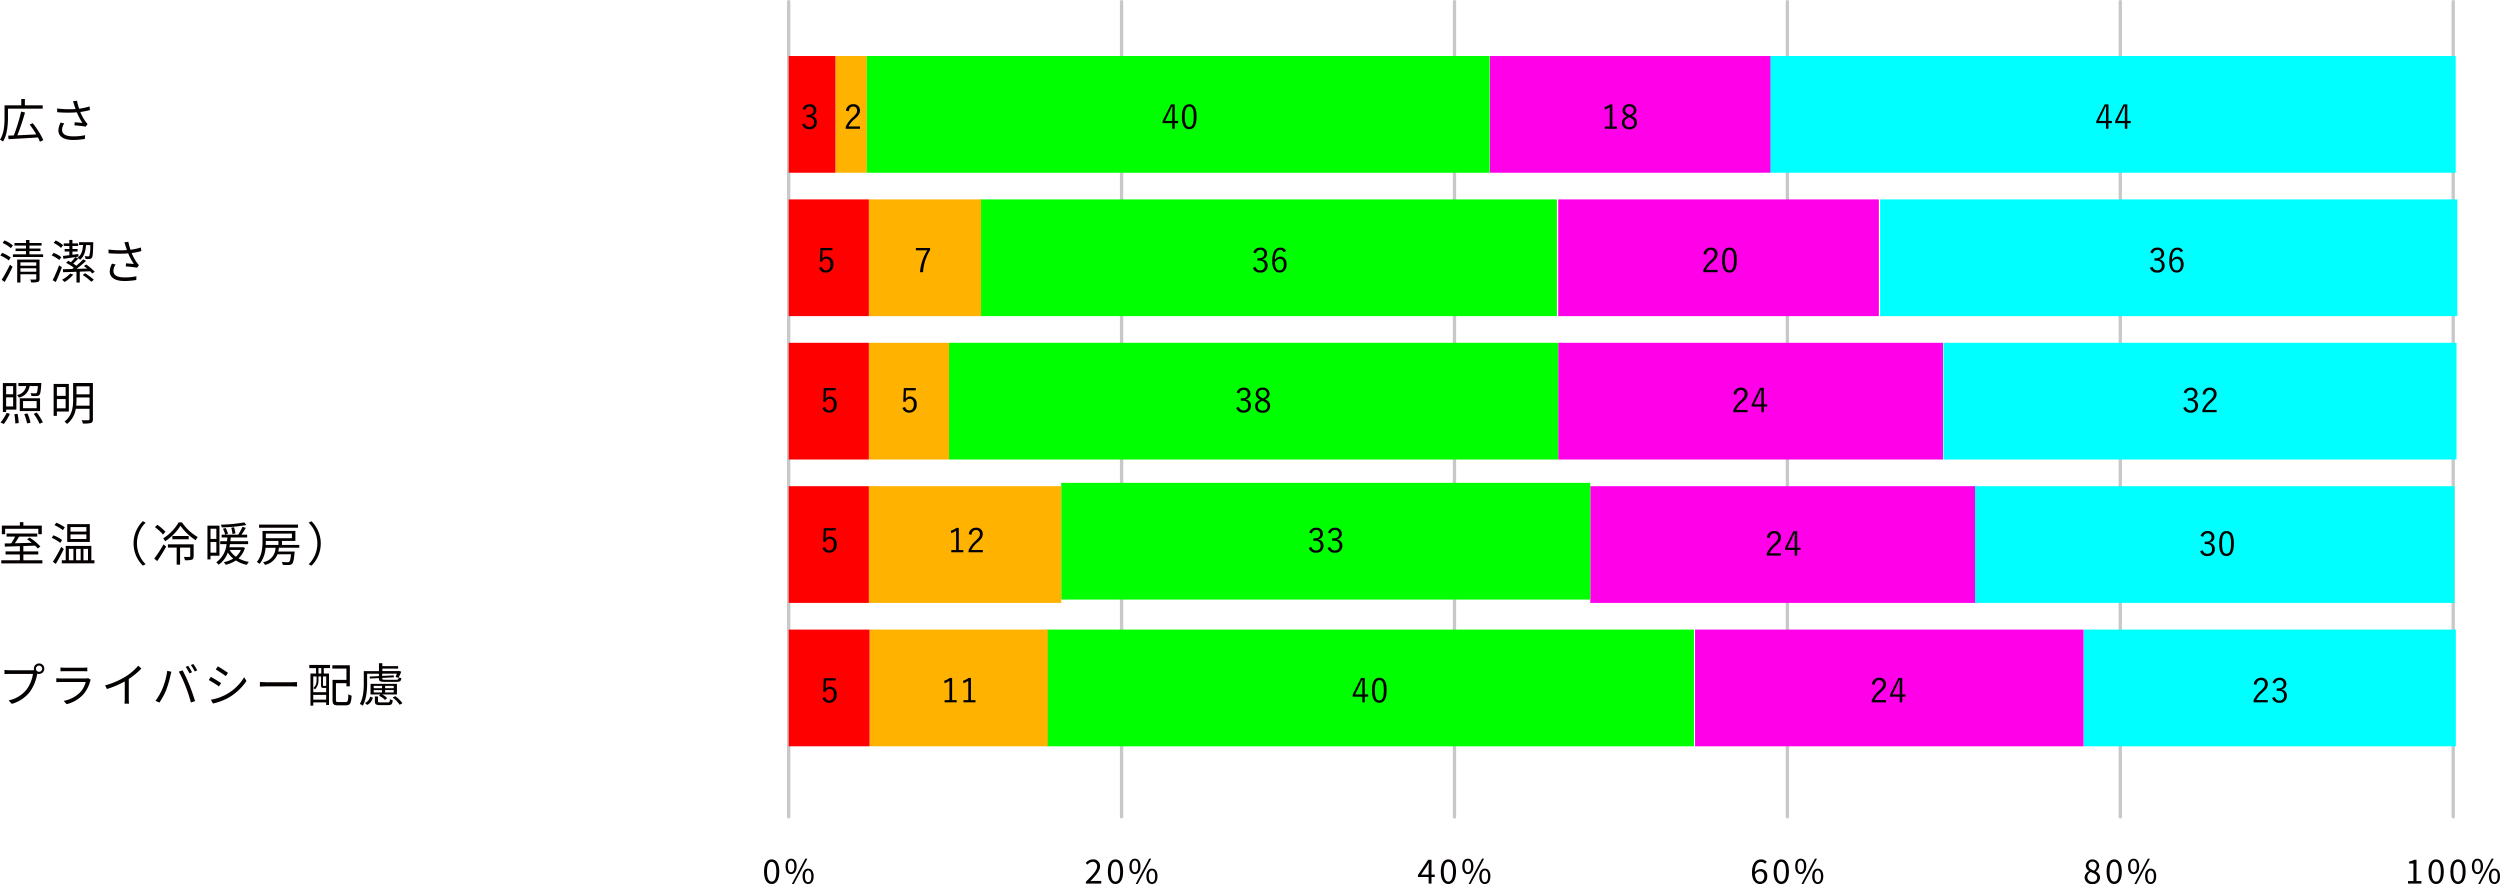 <svg xmlns="http://www.w3.org/2000/svg" width="749.7" height="265.1" viewBox="0 0 749.7 265.1">
  <g id="グループ_252" data-name="グループ 252" transform="translate(-133 -134.5)">
    <path id="パス_823" data-name="パス 823" d="M0,244.96a.5.5,0,0,1-.5-.5V0A.5.5,0,0,1,0-.5.5.5,0,0,1,.5,0V244.46A.5.5,0,0,1,0,244.96Z" transform="translate(868.67 135)" fill="#c7c8c9"/>
    <path id="パス_768" data-name="パス 768" d="M0,244.96a.5.5,0,0,1-.5-.5V0A.5.5,0,0,1,0-.5.5.5,0,0,1,.5,0V244.46A.5.5,0,0,1,0,244.96Z" transform="translate(369.51 135)" fill="#c7c8c9"/>
    <path id="パス_769" data-name="パス 769" d="M0,244.96a.5.5,0,0,1-.5-.5V0A.5.5,0,0,1,0-.5.5.5,0,0,1,.5,0V244.46A.5.5,0,0,1,0,244.96Z" transform="translate(469.34 135)" fill="#c7c8c9"/>
    <path id="パス_776" data-name="パス 776" d="M0,244.96a.5.5,0,0,1-.5-.5V0A.5.5,0,0,1,0-.5.5.5,0,0,1,.5,0V244.46A.5.5,0,0,1,0,244.96Z" transform="translate(569.17 135)" fill="#c7c8c9"/>
    <path id="パス_786" data-name="パス 786" d="M0,244.96a.5.5,0,0,1-.5-.5V0A.5.5,0,0,1,0-.5.5.5,0,0,1,.5,0V244.46A.5.5,0,0,1,0,244.96Z" transform="translate(669 135)" fill="#c7c8c9"/>
    <path id="パス_805" data-name="パス 805" d="M0,244.96a.5.5,0,0,1-.5-.5V0A.5.5,0,0,1,0-.5.5.5,0,0,1,.5,0V244.46A.5.5,0,0,1,0,244.96Z" transform="translate(768.83 135)" fill="#c7c8c9"/>
    <path id="パス_347" data-name="パス 347" d="M229.13,261.38c0-2.39.87-3.67,2.29-3.67s2.28,1.29,2.28,3.67-.86,3.72-2.28,3.72S229.13,263.77,229.13,261.38Zm3.68,0c0-2.09-.56-2.94-1.39-2.94s-1.4.85-1.4,2.94.56,2.99,1.4,2.99S232.81,263.47,232.81,261.38Z" transform="translate(132.99 134.5)" fill="#040000"/>
    <path id="パス_348" data-name="パス 348" d="M235.58,259.8c0-1.47.66-2.3,1.66-2.3s1.67.83,1.67,2.3-.66,2.33-1.67,2.33S235.58,261.28,235.58,259.8Zm2.64,0c0-1.17-.4-1.74-.98-1.74s-.97.57-.97,1.74.4,1.76.97,1.76S238.22,260.97,238.22,259.8Zm3.28-2.3h.62l-4.05,7.6h-.61l4.04-7.6Zm-.82,5.28c0-1.47.67-2.3,1.67-2.3s1.66.83,1.66,2.3-.66,2.32-1.66,2.32S240.68,264.26,240.68,262.78Zm2.64,0c0-1.17-.4-1.74-.97-1.74s-.97.57-.97,1.74.39,1.76.97,1.76S243.32,263.95,243.32,262.78Z" transform="translate(132.99 134.5)" fill="#040000"/>
    <path id="パス_349" data-name="パス 349" d="M325.64,264.43c2.15-2.14,3.36-3.42,3.36-4.59a1.256,1.256,0,0,0-1.35-1.39,2.085,2.085,0,0,0-1.52.85l-.53-.51a2.8,2.8,0,0,1,2.16-1.08,1.974,1.974,0,0,1,2.13,2.09c0,1.34-1.22,2.67-2.91,4.45.38-.03.82-.07,1.2-.07h2.07v.79h-4.61v-.54Z" transform="translate(132.99 134.5)" fill="#040000"/>
    <path id="パス_350" data-name="パス 350" d="M332.24,261.38c0-2.39.87-3.67,2.29-3.67s2.28,1.29,2.28,3.67-.86,3.72-2.28,3.72S332.24,263.77,332.24,261.38Zm3.68,0c0-2.09-.56-2.94-1.39-2.94s-1.4.85-1.4,2.94.56,2.99,1.4,2.99S335.92,263.47,335.92,261.38Z" transform="translate(132.99 134.5)" fill="#040000"/>
    <path id="パス_351" data-name="パス 351" d="M338.69,259.8c0-1.47.66-2.3,1.66-2.3s1.67.83,1.67,2.3-.66,2.33-1.67,2.33S338.69,261.28,338.69,259.8Zm2.64,0c0-1.17-.4-1.74-.98-1.74s-.97.57-.97,1.74.4,1.76.97,1.76S341.33,260.97,341.33,259.8Zm3.28-2.3h.62l-4.05,7.6h-.61l4.04-7.6Zm-.82,5.28c0-1.47.67-2.3,1.67-2.3s1.66.83,1.66,2.3-.66,2.32-1.66,2.32S343.79,264.26,343.79,262.78Zm2.64,0c0-1.17-.4-1.74-.97-1.74s-.97.57-.97,1.74.39,1.76.97,1.76S346.43,263.95,346.43,262.78Z" transform="translate(132.99 134.5)" fill="#040000"/>
    <path id="パス_352" data-name="パス 352" d="M428.43,263h-3.2v-.6l3.05-4.56h1.01v4.43h.97V263h-.97v1.97h-.86Zm0-.73v-2.09c0-.37.03-.98.05-1.36h-.04c-.18.34-.38.65-.59,1l-1.67,2.45h2.25Z" transform="translate(132.99 134.5)" fill="#040000"/>
    <path id="パス_353" data-name="パス 353" d="M432.07,261.38c0-2.39.87-3.67,2.29-3.67s2.28,1.29,2.28,3.67-.86,3.72-2.28,3.72S432.07,263.77,432.07,261.38Zm3.68,0c0-2.09-.56-2.94-1.39-2.94s-1.4.85-1.4,2.94.56,2.99,1.4,2.99S435.75,263.47,435.75,261.38Z" transform="translate(132.99 134.5)" fill="#040000"/>
    <path id="パス_354" data-name="パス 354" d="M438.52,259.8c0-1.47.66-2.3,1.66-2.3s1.67.83,1.67,2.3-.66,2.33-1.67,2.33S438.52,261.28,438.52,259.8Zm2.64,0c0-1.17-.4-1.74-.98-1.74s-.97.57-.97,1.74.4,1.76.97,1.76S441.16,260.97,441.16,259.8Zm3.28-2.3h.62l-4.05,7.6h-.61l4.04-7.6Zm-.82,5.28c0-1.47.67-2.3,1.67-2.3s1.66.83,1.66,2.3-.66,2.32-1.66,2.32S443.62,264.26,443.62,262.78Zm2.64,0c0-1.17-.4-1.74-.97-1.74s-.97.57-.97,1.74.39,1.76.97,1.76S446.26,263.95,446.26,262.78Z" transform="translate(132.99 134.5)" fill="#040000"/>
    <path id="パス_355" data-name="パス 355" d="M525.4,261.68c0-2.87,1.29-3.97,2.72-3.97a2.252,2.252,0,0,1,1.71.75l-.51.57a1.545,1.545,0,0,0-1.17-.56c-1.01,0-1.85.77-1.89,3.04a2.3,2.3,0,0,1,1.67-.89,1.925,1.925,0,0,1,2.03,2.19,2.149,2.149,0,0,1-2.1,2.29C526.45,265.1,525.4,263.96,525.4,261.68Zm.88.57c.12,1.39.67,2.14,1.57,2.14.71,0,1.25-.63,1.25-1.58s-.44-1.51-1.32-1.51a1.875,1.875,0,0,0-1.5.95Z" transform="translate(132.99 134.5)" fill="#040000"/>
    <path id="パス_356" data-name="パス 356" d="M531.9,261.38c0-2.39.87-3.67,2.29-3.67s2.28,1.29,2.28,3.67-.86,3.72-2.28,3.72S531.9,263.77,531.9,261.38Zm3.68,0c0-2.09-.56-2.94-1.39-2.94s-1.4.85-1.4,2.94.56,2.99,1.4,2.99S535.58,263.47,535.58,261.38Z" transform="translate(132.99 134.5)" fill="#040000"/>
    <path id="パス_357" data-name="パス 357" d="M538.35,259.8c0-1.47.66-2.3,1.66-2.3s1.67.83,1.67,2.3-.66,2.33-1.67,2.33S538.35,261.28,538.35,259.8Zm2.64,0c0-1.17-.4-1.74-.98-1.74s-.97.57-.97,1.74.4,1.76.97,1.76S540.99,260.97,540.99,259.8Zm3.28-2.3h.62l-4.05,7.6h-.61Zm-.82,5.28c0-1.47.67-2.3,1.67-2.3s1.66.83,1.66,2.3-.66,2.32-1.66,2.32S543.45,264.26,543.45,262.78Zm2.64,0c0-1.17-.4-1.74-.97-1.74s-.97.57-.97,1.74.39,1.76.97,1.76S546.09,263.95,546.09,262.78Z" transform="translate(132.99 134.5)" fill="#040000"/>
    <path id="パス_358" data-name="パス 358" d="M625.14,263.15a2.274,2.274,0,0,1,1.35-1.93v-.04a1.992,1.992,0,0,1-.99-1.65,2.017,2.017,0,0,1,4.02.07,2.349,2.349,0,0,1-.98,1.72v.05a2.091,2.091,0,0,1,1.24,1.83,2.05,2.05,0,0,1-2.3,1.9,2.086,2.086,0,0,1-2.34-1.95Zm3.77.03c0-.93-.9-1.26-1.94-1.67a1.9,1.9,0,0,0-1,1.56,1.406,1.406,0,0,0,1.53,1.35A1.249,1.249,0,0,0,628.91,263.18Zm-.17-3.53a1.186,1.186,0,0,0-1.24-1.26,1.1,1.1,0,0,0-1.17,1.14c0,.86.79,1.22,1.65,1.56a1.94,1.94,0,0,0,.76-1.44Z" transform="translate(132.99 134.5)" fill="#040000"/>
    <path id="パス_359" data-name="パス 359" d="M631.73,261.38c0-2.39.87-3.67,2.29-3.67s2.28,1.29,2.28,3.67-.86,3.72-2.28,3.72S631.73,263.77,631.73,261.38Zm3.68,0c0-2.09-.56-2.94-1.39-2.94s-1.4.85-1.4,2.94.56,2.99,1.4,2.99S635.41,263.47,635.41,261.38Z" transform="translate(132.99 134.5)" fill="#040000"/>
    <path id="パス_360" data-name="パス 360" d="M638.18,259.8c0-1.47.66-2.3,1.66-2.3s1.67.83,1.67,2.3-.66,2.33-1.67,2.33S638.18,261.28,638.18,259.8Zm2.64,0c0-1.17-.4-1.74-.98-1.74s-.97.57-.97,1.74.4,1.76.97,1.76S640.82,260.97,640.82,259.8Zm3.28-2.3h.62l-4.05,7.6h-.61Zm-.82,5.28c0-1.47.67-2.3,1.67-2.3s1.66.83,1.66,2.3-.66,2.32-1.66,2.32S643.28,264.26,643.28,262.78Zm2.64,0c0-1.17-.4-1.74-.97-1.74s-.97.57-.97,1.74.39,1.76.97,1.76S645.92,263.95,645.92,262.78Z" transform="translate(132.99 134.5)" fill="#040000"/>
    <path id="パス_361" data-name="パス 361" d="M722.12,264.21h1.63v-5.26h-1.3v-.59a4.223,4.223,0,0,0,1.52-.52h.7v6.37h1.47v.76h-4.02Z" transform="translate(132.99 134.5)" fill="#040000"/>
    <path id="パス_362" data-name="パス 362" d="M728.28,261.38c0-2.39.87-3.67,2.29-3.67s2.28,1.29,2.28,3.67-.86,3.72-2.28,3.72S728.28,263.77,728.28,261.38Zm3.68,0c0-2.09-.56-2.94-1.39-2.94s-1.4.85-1.4,2.94.56,2.99,1.4,2.99S731.96,263.47,731.96,261.38Z" transform="translate(132.99 134.5)" fill="#040000"/>
    <path id="パス_363" data-name="パス 363" d="M734.83,261.38c0-2.39.87-3.67,2.29-3.67s2.28,1.29,2.28,3.67-.86,3.72-2.28,3.72S734.83,263.77,734.83,261.38Zm3.68,0c0-2.09-.56-2.94-1.39-2.94s-1.4.85-1.4,2.94.56,2.99,1.4,2.99S738.51,263.47,738.51,261.38Z" transform="translate(132.99 134.5)" fill="#040000"/>
    <path id="パス_364" data-name="パス 364" d="M741.28,259.8c0-1.47.66-2.3,1.66-2.3s1.67.83,1.67,2.3-.66,2.33-1.67,2.33S741.28,261.28,741.28,259.8Zm2.64,0c0-1.17-.4-1.74-.98-1.74s-.97.57-.97,1.74.4,1.76.97,1.76S743.92,260.97,743.92,259.8Zm3.28-2.3h.62l-4.05,7.6h-.61Zm-.82,5.28c0-1.47.67-2.3,1.67-2.3s1.66.83,1.66,2.3-.66,2.32-1.66,2.32S746.38,264.26,746.38,262.78Zm2.64,0c0-1.17-.4-1.74-.97-1.74s-.97.57-.97,1.74.39,1.76.97,1.76S749.02,263.95,749.02,262.78Z" transform="translate(132.99 134.5)" fill="#040000"/>
    <path id="パス_365" data-name="パス 365" d="M2.4,32.59v2.7c0,2.1-.21,5.16-1.51,7.17a3.332,3.332,0,0,0-.88-.57c1.25-1.92,1.36-4.65,1.36-6.6V31.58H6.39v-1.9H7.47v1.9h5.34v1.01Zm9.58,9.92c-.14-.38-.34-.81-.57-1.29-3.22.21-6.57.39-8.84.52l-.11-1.07c.5-.01,1.08-.04,1.69-.06a52.657,52.657,0,0,0,2.2-7.14l1.16.27a69.343,69.343,0,0,1-2.3,6.84c1.74-.08,3.73-.18,5.67-.28A24.358,24.358,0,0,0,8.9,37.36l.92-.42A24.41,24.41,0,0,1,13,42.01l-1.04.5Z" transform="translate(132.99 134.5)" fill="#040000"/>
    <path id="パス_366" data-name="パス 366" d="M21.91,30.36l1.19-.15a16.241,16.241,0,0,0,.64,2.39,17.185,17.185,0,0,0,3.12-.69L26.99,33a21.565,21.565,0,0,1-2.9.58,14.262,14.262,0,0,0,1.57,2.88c.2.27.41.5.62.74l-.57.78a32.673,32.673,0,0,0-3.38-.38l.08-.94c.78.07,1.82.15,2.33.21a18.143,18.143,0,0,1-1.69-3.19,36.216,36.216,0,0,1-5.88-.03l-.03-1.12a29.626,29.626,0,0,0,5.53.17c-.17-.52-.31-.94-.41-1.26-.1-.29-.22-.73-.35-1.09Zm-3.28,8.6c0,1.33,1.22,1.92,3.29,1.93a16.027,16.027,0,0,0,3.61-.35l-.06,1.12a20.718,20.718,0,0,1-3.61.31c-2.66-.01-4.34-.98-4.34-2.88a5.522,5.522,0,0,1,.67-2.33l1.09.25a3.591,3.591,0,0,0-.66,1.95Z" transform="translate(132.99 134.5)" fill="#040000"/>
    <path id="パス_375" data-name="パス 375" d="M2.65,78.1A10.854,10.854,0,0,0,.1,76.61l.57-.78a11.357,11.357,0,0,1,2.56,1.4l-.59.87ZM.52,83.9A46.969,46.969,0,0,0,3,79.38l.78.64c-.69,1.48-1.61,3.24-2.38,4.54L.52,83.9Zm2.76-9.48A11.039,11.039,0,0,0,.8,72.85l.57-.76a10.29,10.29,0,0,1,2.51,1.5l-.6.83Zm9.67,1.85v.8H3.88v-.8H7.8v-.98H4.68v-.76H7.8v-.88H4.34v-.77H7.8v-.91H8.84v.91h3.64v.77H8.84v.88h3.31v.76H8.84v.98h4.1ZM11.87,83.6c0,.53-.11.81-.49.95a7.076,7.076,0,0,1-2.02.15,2.729,2.729,0,0,0-.31-.88c.71.01,1.37.01,1.57,0s.27-.06.27-.24V82.24H6.14v2.49H5.17V77.85h6.7v5.74ZM6.14,78.67v1.02h4.75V78.67Zm4.75,2.82V80.44H6.14v1.05Z" transform="translate(132.99 134.5)" fill="#040000"/>
    <path id="パス_376" data-name="パス 376" d="M17.8,77.98a10.346,10.346,0,0,0-2.3-1.39l.59-.76a8.889,8.889,0,0,1,2.3,1.29l-.59.85Zm-2,6.04a39.948,39.948,0,0,0,1.92-4.44l.84.55c-.52,1.46-1.22,3.17-1.82,4.45l-.94-.56Zm2.51-9.67a9.481,9.481,0,0,0-2.2-1.5l.6-.74a8.863,8.863,0,0,1,2.21,1.42l-.62.83Zm3.66,8.01a12.481,12.481,0,0,1-2.56,2.21,6.1,6.1,0,0,0-.81-.66,8.955,8.955,0,0,0,2.44-1.88l.94.32Zm5.73-.32a5.878,5.878,0,0,0-.66-.69c-1.04.04-2.09.08-3.11.11v3.26h-.99V81.5c-1.5.06-2.89.1-4.01.13l-.07-.9c.78-.01,1.72-.03,2.76-.06.17-.11.34-.24.52-.38a13.132,13.132,0,0,0-2.31-1.46l.62-.62c.27.13.53.27.81.42a11.783,11.783,0,0,0,1.33-1.53l.88.46a18.833,18.833,0,0,1-1.51,1.47,8.5,8.5,0,0,1,.92.66,18.855,18.855,0,0,0,2.07-1.92l.88.45a32.193,32.193,0,0,1-2.86,2.41c1.02-.03,2.1-.06,3.18-.1-.32-.27-.66-.53-.97-.76l.67-.45a14.807,14.807,0,0,1,2.56,2.17l-.73.52Zm-6.91-8.28H19.12v-.77h1.67V71.95h.94v1.04h1.72v.77H21.73v.92h1.54v.74H21.73v.98c.57-.07,1.18-.15,1.78-.22l.03.78c-1.61.24-3.26.48-4.51.66l-.15-.87c.55-.06,1.2-.14,1.92-.22V75.42H19.4v-.74h1.4v-.92Zm5.01-.29c-.13,2.03-.62,3.45-1.76,4.43a5.847,5.847,0,0,0-.77-.6c1.11-.81,1.53-2.07,1.64-3.82H23.73v-.85h4.24v.41c-.07,2.89-.14,3.92-.41,4.26a.863.863,0,0,1-.71.36,7.9,7.9,0,0,1-1.2,0,2.374,2.374,0,0,0-.25-.85,8.092,8.092,0,0,0,1.04.06c.18,0,.28-.01.36-.14a10.832,10.832,0,0,0,.27-3.24H25.81Zm-.28,8.47a17.621,17.621,0,0,1,2.63,1.96l-.76.6a15.262,15.262,0,0,0-2.58-2.03l.7-.53Z" transform="translate(132.99 134.5)" fill="#040000"/>
    <path id="パス_377" data-name="パス 377" d="M37.31,72.66l1.19-.15a16.241,16.241,0,0,0,.64,2.39,17.185,17.185,0,0,0,3.12-.69l.13,1.09a21.565,21.565,0,0,1-2.9.58,14.261,14.261,0,0,0,1.57,2.88c.2.27.41.5.62.74l-.57.78a32.673,32.673,0,0,0-3.38-.38l.08-.94c.78.07,1.82.15,2.33.21a18.142,18.142,0,0,1-1.69-3.19,36.216,36.216,0,0,1-5.88-.03l-.03-1.12a29.626,29.626,0,0,0,5.53.17c-.17-.52-.31-.94-.41-1.26-.1-.29-.22-.73-.35-1.09Zm-3.28,8.6c0,1.33,1.22,1.92,3.29,1.93a16.027,16.027,0,0,0,3.61-.35l-.06,1.12a20.718,20.718,0,0,1-3.61.31c-2.66-.01-4.34-.98-4.34-2.88a5.523,5.523,0,0,1,.67-2.33l1.09.25a3.591,3.591,0,0,0-.66,1.95Z" transform="translate(132.99 134.5)" fill="#040000"/>
    <path id="パス_387" data-name="パス 387" d="M.17,126.69A12.843,12.843,0,0,0,2,123.82l.98.28a16.1,16.1,0,0,1-1.82,3.04l-.99-.45Zm1.68-3.14H.87v-8.68H4.92v7.97H1.85v.71Zm0-7.75v2.44h2.1V115.8H1.85Zm2.1,6.09v-2.73H1.85v2.73h2.1Zm1.32,2.21a17.981,17.981,0,0,1,.35,2.75L4.6,127a16.639,16.639,0,0,0-.29-2.79l.97-.11Zm3.61-8.33a3.994,3.994,0,0,1-3.22,3.46,2.958,2.958,0,0,0-.56-.78,3.255,3.255,0,0,0,2.76-2.68H5.53v-.92h6.88s-.01.27-.03.41c-.13,2.02-.25,2.84-.56,3.17a1.054,1.054,0,0,1-.81.32,11.827,11.827,0,0,1-1.57-.01,2.242,2.242,0,0,0-.28-.85c.62.06,1.19.07,1.4.07s.35-.03.43-.13c.17-.18.28-.73.38-2.05H8.88Zm3.14,7.51H5.94v-3.85h6.08Zm-1.02-3H6.92v2.13H11Zm-2.75,3.7a15.542,15.542,0,0,1,.91,2.76l-1.02.24a17.684,17.684,0,0,0-.85-2.8l.97-.2Zm2.8-.28a19.8,19.8,0,0,1,1.82,2.93l-.99.45a18.289,18.289,0,0,0-1.75-2.98l.92-.39Z" transform="translate(132.99 134.5)" fill="#040000"/>
    <path id="パス_388" data-name="パス 388" d="M17.07,123.42v1.29h-.98v-9.58h4.57v8.29Zm0-7.35v2.65h2.62v-2.65Zm2.62,6.39v-2.79H17.07v2.79Zm8.18,3.22c0,.66-.14.98-.59,1.16a9.069,9.069,0,0,1-2.41.18,3.7,3.7,0,0,0-.39-1.01c.91.03,1.79.01,2.02.01.27-.01.36-.1.36-.35v-3.08H22.73a7.116,7.116,0,0,1-2.61,4.55,3.935,3.935,0,0,0-.77-.71c2.35-1.81,2.59-4.44,2.59-6.61v-4.96h5.93v10.81Zm-1.01-4.03V119.2H22.95v.63a16.44,16.44,0,0,1-.08,1.82Zm-3.91-5.8v2.4h3.91v-2.4Z" transform="translate(132.99 134.5)" fill="#040000"/>
    <path id="パス_397" data-name="パス 397" d="M12.72,168.02v.94H.39v-.94H5.97v-1.75H1.67v-.92h4.3v-1.57c-1.69.06-3.26.1-4.5.14l-.06-.95c.57-.01,1.23-.01,1.95-.03a20.359,20.359,0,0,0,1.19-2.03H1.98v-.92h9.2v.92H5.74c-.39.66-.85,1.39-1.29,2,1.57-.04,3.33-.08,5.08-.14-.46-.38-.95-.74-1.4-1.05l.74-.52a15.4,15.4,0,0,1,3.25,2.69l-.78.59a8.06,8.06,0,0,0-.83-.85c-1.16.04-2.35.08-3.5.11v1.61h4.48v.92H7.02v1.75h5.7ZM1.56,160.19h-1v-2.58H5.97v-1.04H7.02v1.04h5.52v2.58H11.5v-1.61H1.55v1.61Z" transform="translate(132.99 134.5)" fill="#040000"/>
    <path id="パス_398" data-name="パス 398" d="M18.08,162.8a12.193,12.193,0,0,0-2.56-1.53l.53-.74a11.4,11.4,0,0,1,2.59,1.41l-.56.85Zm1.06,1.83c-.69,1.46-1.62,3.19-2.4,4.48l-.88-.64A40.411,40.411,0,0,0,18.37,164Zm-.28-5.64a11.9,11.9,0,0,0-2.52-1.5l.56-.74a11.1,11.1,0,0,1,2.55,1.4l-.59.84Zm9.48,9.03v.92H18.53v-.92h1.19v-4.31H27.4v4.31h.94Zm-1.4-5.5H20.17v-5.34h6.77Zm-6.28,5.5h1.36V164.6H20.66Zm5.25-9.96H21.15v1.36h4.76Zm0,2.2H21.15v1.37h4.76Zm-3.08,4.34v3.42H24.2V164.6Zm2.2,0v3.42H26.4V164.6Z" transform="translate(132.99 134.5)" fill="#040000"/>
    <path id="パス_399" data-name="パス 399" d="M42.85,156.3l.84.43a8.74,8.74,0,0,0,0,12.46l-.84.43a9.368,9.368,0,0,1,0-13.34Z" transform="translate(132.99 134.5)" fill="#040000"/>
    <path id="パス_400" data-name="パス 400" d="M46.27,167.52a42.8,42.8,0,0,0,2.8-4.29l.77.69c-.78,1.43-1.81,3.07-2.68,4.33l-.9-.73Zm2.62-7.23a14.28,14.28,0,0,0-2.41-2.2l.71-.71a13.513,13.513,0,0,1,2.44,2.1l-.74.81Zm5.7-3.64a14.3,14.3,0,0,0,4.72,4.4,8.29,8.29,0,0,0-.64.95,16.622,16.622,0,0,1-4.54-4.33,15.188,15.188,0,0,1-4.59,4.64,5.337,5.337,0,0,0-.59-.87,13.643,13.643,0,0,0,4.62-4.79Zm3.47,10.17c0,.53-.1.84-.52,1.02a7.036,7.036,0,0,1-2.07.17,3.822,3.822,0,0,0-.32-1.01c.78.03,1.43.03,1.64.01.21,0,.27-.06.27-.22v-2.58H54.01v5.13H52.99v-5.13H50.36v-.98h7.72v3.59Zm-1.46-6.08v.97H51.7v-.97Z" transform="translate(132.99 134.5)" fill="#040000"/>
    <path id="パス_401" data-name="パス 401" d="M63.14,166.66v1.09h-.92V157.64h3.6v9.02Zm0-8.1v3.05h1.75v-3.05Zm1.75,7.17v-3.19H63.14v3.19Zm8.57-1.4a7.05,7.05,0,0,1-1.92,3.11,10.472,10.472,0,0,0,3.11,1.07,4.164,4.164,0,0,0-.63.88,9.7,9.7,0,0,1-3.28-1.32,9.255,9.255,0,0,1-3.05,1.3,2.926,2.926,0,0,0-.59-.77,9.665,9.665,0,0,0,2.86-1.09,7.486,7.486,0,0,1-1.64-1.82,7.3,7.3,0,0,1-2.76,3.66,3.077,3.077,0,0,0-.71-.73,7.507,7.507,0,0,0,3.1-5.45h-1.9v-.88h2.04c.04-.38.08-.76.11-1.11H66.48v-.85h4.96a16.534,16.534,0,0,0,1.29-2.35l.98.32c-.38.67-.84,1.43-1.27,2.03h1.69v.85H69.21c-.03.35-.07.73-.11,1.11h5.32v.88H68.96c-.04.32-.11.63-.17.94H72.7l.2-.03.57.25Zm.41-6.89a44.3,44.3,0,0,1-7.37.71,2.523,2.523,0,0,0-.25-.81,45.106,45.106,0,0,0,7.02-.69l.6.78Zm-6.18.9a11.453,11.453,0,0,1,.7,1.71l-.85.28a10.33,10.33,0,0,0-.66-1.77l.81-.22Zm1.2,6.58a6.663,6.663,0,0,0,1.86,2.04,5.853,5.853,0,0,0,1.5-2.04Zm.85-4.76a15.648,15.648,0,0,0-.38-1.91l.84-.14c.17.6.35,1.39.42,1.83l-.88.21Z" transform="translate(132.99 134.5)" fill="#040000"/>
    <path id="パス_402" data-name="パス 402" d="M83.65,164.27a7.678,7.678,0,0,1-.2,1.12h4.92s-.01.28-.03.41c-.2,2.06-.38,2.93-.74,3.28a1.331,1.331,0,0,1-.92.34,13.759,13.759,0,0,1-1.88-.03,2.4,2.4,0,0,0-.28-.87c.74.06,1.46.07,1.72.07a.755.755,0,0,0,.52-.13c.22-.2.38-.81.52-2.24H83.22a5.118,5.118,0,0,1-3.75,3.18,3.614,3.614,0,0,0-.57-.81,4.42,4.42,0,0,0,3.73-4.31H79.65a8.815,8.815,0,0,1-1.78,4.83,3.908,3.908,0,0,0-.85-.59c1.53-1.79,1.71-4.33,1.71-6.21v-3.1h9.86v3H84.56v1.2h5.2v.85H83.68Zm5.73-6.01H77.7v-.94H89.38Zm-9.65,4.06c0,.35-.01.71-.03,1.09h3.81v-1.2H79.73Zm0-2.31v1.39h7.82v-1.39Z" transform="translate(132.99 134.5)" fill="#040000"/>
    <path id="パス_403" data-name="パス 403" d="M93.41,169.63l-.84-.43a8.74,8.74,0,0,0,0-12.46l.84-.43a9.368,9.368,0,0,1,0,13.34Z" transform="translate(132.99 134.5)" fill="#040000"/>
    <path id="パス_413" data-name="パス 413" d="M11.72,198.95a1.575,1.575,0,1,1,0,3.15,1.89,1.89,0,0,1-.53-.08.443.443,0,0,1-.03.15,13.562,13.562,0,0,1-2.09,5.17,10.583,10.583,0,0,1-5.52,3.74l-.95-1.05a9.181,9.181,0,0,0,5.46-3.36,10.516,10.516,0,0,0,1.83-4.57H2.75c-.56,0-1.04.03-1.4.04v-1.25a10.128,10.128,0,0,0,1.4.1H9.78c.13,0,.28,0,.45-.01a1.63,1.63,0,0,1-.07-.45,1.575,1.575,0,0,1,1.57-1.58Zm0,2.51a.935.935,0,0,0,.94-.92.952.952,0,0,0-.94-.94.93.93,0,0,0,0,1.86Z" transform="translate(132.99 134.5)" fill="#040000"/>
    <path id="パス_414" data-name="パス 414" d="M27.04,204.26a9.657,9.657,0,0,1-2.05,3.98,10.149,10.149,0,0,1-5.01,2.93l-.87-.99a9.354,9.354,0,0,0,4.93-2.56,7.219,7.219,0,0,0,1.67-3.1H18.27c-.34,0-.87.01-1.37.04v-1.18a12.07,12.07,0,0,0,1.37.08h7.38a1.929,1.929,0,0,0,.77-.11l.8.5a2.711,2.711,0,0,0-.18.41Zm-7.62-4.03h5.5a8.08,8.08,0,0,0,1.27-.07v1.16c-.34-.03-.81-.04-1.29-.04H19.41c-.43,0-.88.01-1.26.04v-1.16a8.17,8.17,0,0,0,1.26.07Z" transform="translate(132.99 134.5)" fill="#040000"/>
    <path id="パス_415" data-name="パス 415" d="M37.65,202.91a16.508,16.508,0,0,0,3.82-3.29l.94.87a22.36,22.36,0,0,1-3.78,3.12v5.91a11.723,11.723,0,0,0,.08,1.5H37.34a13.762,13.762,0,0,0,.08-1.5v-5.18a27.485,27.485,0,0,1-5.34,2.28l-.56-1.09a23.194,23.194,0,0,0,6.12-2.62Z" transform="translate(132.99 134.5)" fill="#040000"/>
    <path id="パス_416" data-name="パス 416" d="M50.15,201.17l1.25.27c-.08.31-.2.71-.25,1.01a32.006,32.006,0,0,1-1.27,4.38,20.029,20.029,0,0,1-2.06,3.85l-1.19-.5a18.363,18.363,0,0,0,2.16-3.81,21.289,21.289,0,0,0,1.37-5.2Zm3.49.24,1.13-.38a45.37,45.37,0,0,1,2.05,4.43c.57,1.39,1.32,3.53,1.68,4.79l-1.25.41a41.6,41.6,0,0,0-1.58-4.82,35.731,35.731,0,0,0-2.03-4.43Zm3.95.18-.76.34a16.466,16.466,0,0,0-1.13-1.95l.74-.31a15.725,15.725,0,0,1,1.15,1.92Zm1.57-.57-.76.34a13.707,13.707,0,0,0-1.16-1.93l.74-.31a16.157,16.157,0,0,1,1.18,1.91Z" transform="translate(132.99 134.5)" fill="#040000"/>
    <path id="パス_417" data-name="パス 417" d="M66.31,204.87l-.64.98a31.129,31.129,0,0,0-3.05-1.92l.62-.95c.83.45,2.46,1.44,3.08,1.89Zm1.62,3.33a14.259,14.259,0,0,0,5.31-5.13l.67,1.15a16.184,16.184,0,0,1-5.38,5.01,17.641,17.641,0,0,1-4.65,1.74l-.64-1.13a14.992,14.992,0,0,0,4.69-1.64Zm.45-6.4-.66.95c-.67-.5-2.19-1.51-3.01-1.99l.63-.94c.83.46,2.44,1.53,3.04,1.97Z" transform="translate(132.99 134.5)" fill="#040000"/>
    <path id="パス_418" data-name="パス 418" d="M79.9,204.59h7.68c.7,0,1.2-.04,1.51-.07v1.37c-.28-.01-.87-.07-1.5-.07H79.9c-.77,0-1.51.03-1.95.07v-1.37C78.37,204.55,79.11,204.59,79.9,204.59Z" transform="translate(132.99 134.5)" fill="#040000"/>
    <path id="パス_419" data-name="パス 419" d="M92.76,199.41h6.23v.94H97.1v1.62h1.57v9.44h-.85v-.77H93.95v.97h-.84v-9.64h1.67v-1.62H92.76v-.94Zm1.19,3.45v4.72h3.87v-1.3s-.1.01-.15.01H97c-.55,0-.71-.14-.71-.81v-2.62h-.78v1.12a3.69,3.69,0,0,1-1.06,2.76,2.187,2.187,0,0,0-.46-.41,2.963,2.963,0,0,0,.95-2.37v-1.11h-.97Zm3.87,6.95v-1.44H93.95v1.44Zm-1.47-9.46h-.83v1.62h.83Zm1.47,2.51h-.95v2.62c0,.18.01.2.2.2h.5c.14,0,.18,0,.2-.04l.06.04v-2.82Zm5.86,7.68c.62,0,.73-.35.8-2.37a3.071,3.071,0,0,0,.97.45c-.14,2.27-.43,2.9-1.71,2.9h-2.33c-1.29,0-1.68-.32-1.68-1.6v-6.04h4.17V200.5H99.67v-1.01h5.25v6.32H103.9v-.94h-3.15v5.04c0,.52.13.62.77.62h2.16Z" transform="translate(132.99 134.5)" fill="#040000"/>
    <path id="パス_420" data-name="パス 420" d="M110.11,204.82c0,1.99-.2,4.88-1.32,6.81a4.468,4.468,0,0,0-.88-.53c1.09-1.83,1.19-4.41,1.19-6.28v-3.57h4.55v-2.37h1.02v.88h4.73v.74h-4.73v.74h4.76l.17-.04.74.21a11.19,11.19,0,0,1-.85,1.86l-.87-.29c.13-.25.28-.6.42-.95h-4.41v.67l3.46-.17.04.59-3.5.17v.15c0,.34.13.41.99.41h3.21c.57,0,.69-.1.74-.71a2.621,2.621,0,0,0,.8.21c-.1.91-.39,1.13-1.42,1.13h-3.38c-1.5,0-1.93-.17-1.93-1.05v-.08l-2.73.13-.04-.59,2.77-.14v-.71H110.1v2.79Zm-.66,6a2.748,2.748,0,0,0,1.54-1.89l.83.25a3.182,3.182,0,0,1-1.68,2.21Zm9.61-2.56h-4.5a5.393,5.393,0,0,1,1.54,1.06l-.63.59a5.676,5.676,0,0,0-1.81-1.26l.43-.39h-2.96v-3.19h7.91v3.19Zm-6.98-1.89h2.48v-.7h-2.48Zm0,1.29h2.48v-.71h-2.48Zm4.26,2.98c.46,0,.55-.11.6-.97a2.489,2.489,0,0,0,.84.32c-.1,1.16-.38,1.46-1.33,1.46h-2.42c-1.27,0-1.6-.24-1.6-1.16v-1.43h.94v1.42c0,.31.11.36.74.36h2.23Zm1.74-4.97H115.5v.7h2.58Zm0,1.27H115.5v.71h2.58Zm.45,1.82a9.087,9.087,0,0,1,2.16,2.12l-.83.46a9.106,9.106,0,0,0-2.11-2.17Z" transform="translate(132.99 134.5)" fill="#040000"/>
    <path id="パス_787" data-name="パス 787" d="M0,0H205.608V35H0Z" transform="translate(663.811 151.3)" fill="aqua"/>
    <path id="パス_777" data-name="パス 777" d="M0,0H84.112V35H0Z" transform="translate(579.79 151.3)" fill="#ff00e9"/>
    <path id="パス_770" data-name="パス 770" d="M0,0H186.916V35H0Z" transform="translate(392.811 151.3)" fill="lime"/>
    <path id="パス_771" data-name="パス 771" d="M0,0H9.346V35H0Z" transform="translate(383.529 151.3)" fill="#ffb200"/>
    <path id="パス_772" data-name="パス 772" d="M0,0H14.019V35H0Z" transform="translate(369.51 151.3)" fill="red"/>
    <path id="パス_773" data-name="パス 773" d="M-1.335-5.82A1.278,1.278,0,0,1-.055-6.87a1.11,1.11,0,0,1,1.2,1.17c0,.83-.52,1.34-1.55,1.34H-.9v.71h.56c1.11,0,1.64.55,1.64,1.49A1.294,1.294,0,0,1-.035-.73,1.364,1.364,0,0,1-1.465-1.8l-.8.3A2.12,2.12,0,0,0-.035-.05a2.04,2.04,0,0,0,2.19-2.12A1.8,1.8,0,0,0,.615-4.01V-4.1a1.612,1.612,0,0,0,1.38-1.67A1.844,1.844,0,0,0-.045-7.55a2.082,2.082,0,0,0-2.09,1.46Z" transform="translate(375.811 173.3)"/>
    <path id="パス_774" data-name="パス 774" d="M-1.305-5.42c.13-.96.61-1.44,1.34-1.44a1.118,1.118,0,0,1,1.18,1.2c0,.64-.23,1.06-1.26,2.02A8.15,8.15,0,0,0-2.185-.8v.62h4.27V-.87h-3.44A6.831,6.831,0,0,1,.565-3.2c1.21-1.06,1.51-1.66,1.51-2.46A1.84,1.84,0,0,0,.045-7.55a2.107,2.107,0,0,0-2.17,1.94Z" transform="translate(388.811 173.3)"/>
    <path id="パス_775" data-name="パス 775" d="M-1.52-7.5H-2.66l-2.51,5v.62h2.9v1.7h.75v-1.7H-.51v-.66H-1.52Zm-.75,4.96H-4.43L-3.1-5.27c.25-.51.46-1.02.7-1.57h.17c-.02.65-.04,1.18-.04,1.76ZM2.84-7.55C1.44-7.55.63-6.46.63-3.82S1.4-.05,2.82-.05s2.2-1.14,2.2-3.79S4.24-7.55,2.84-7.55Zm0,.69c.9,0,1.33.79,1.33,3.03S3.73-.74,2.82-.74,1.48-1.59,1.48-3.83,1.95-6.86,2.84-6.86Z" transform="translate(486.811 173.3)"/>
    <path id="パス_778" data-name="パス 778" d="M-2.29-7.5h-.68a6.793,6.793,0,0,1-1.7.86l.14.73a6.9,6.9,0,0,0,1.44-.72V-.85H-4.54v.67H-.93V-.85H-2.29ZM3.53-4.05c.98-.43,1.37-.93,1.37-1.73A1.868,1.868,0,0,0,2.82-7.55,1.869,1.869,0,0,0,.77-5.75c0,.8.36,1.35,1.35,1.84C1.04-3.4.57-2.87.57-2.01A1.978,1.978,0,0,0,2.82-.05,2,2,0,0,0,5.08-2.04C5.08-2.94,4.69-3.52,3.53-4.05Zm-.78-.37c-.92-.41-1.19-.77-1.19-1.33A1.139,1.139,0,0,1,2.82-6.9,1.164,1.164,0,0,1,4.11-5.76c0,.62-.26,1.04-1.16,1.43Zm.17.89c1.05.45,1.36.87,1.36,1.51A1.287,1.287,0,0,1,2.82-.7,1.315,1.315,0,0,1,1.37-2.05c0-.67.38-1.12,1.34-1.57Z" transform="translate(618.811 173.3)"/>
    <path id="パス_799" data-name="パス 799" d="M-1.52-7.5H-2.66l-2.51,5v.62h2.9v1.7h.75v-1.7H-.51v-.66H-1.52Zm-.75,4.96H-4.43L-3.1-5.27c.25-.51.46-1.02.7-1.57h.17c-.02.65-.04,1.18-.04,1.76ZM4.13-7.5H2.99L.48-2.5v.62h2.9v1.7h.75v-1.7H5.14v-.66H4.13ZM3.38-2.54H1.22L2.55-5.27c.25-.51.46-1.02.7-1.57h.17c-.02.65-.04,1.18-.04,1.76Z" transform="translate(766.811 173.3)"/>
    <path id="パス_793" data-name="パス 793" d="M0,0H173.077V35H0Z" transform="translate(696.811 194.3)" fill="aqua"/>
    <path id="パス_779" data-name="パス 779" d="M0,0H96.154V35H0Z" transform="translate(600.279 194.3)" fill="#ff00e9"/>
    <path id="パス_780" data-name="パス 780" d="M0,0H173.077V35H0Z" transform="translate(426.811 194.3)" fill="lime"/>
    <path id="パス_781" data-name="パス 781" d="M0,0H33.654V35H0Z" transform="translate(393.548 194.3)" fill="#ffb200"/>
    <path id="パス_782" data-name="パス 782" d="M0,0H24.038V35H0Z" transform="translate(369.51 194.3)" fill="red"/>
    <path id="パス_783" data-name="パス 783" d="M1.825-7.43h-3.6l-.17,4.05.68.1a1.278,1.278,0,0,1,1.23-.94c.78,0,1.27.62,1.27,1.7C1.235-1.39.7-.73-.105-.73a1.221,1.221,0,0,1-1.26-1.04l-.81.3A2.006,2.006,0,0,0-.1-.05a2.237,2.237,0,0,0,2.19-2.5A2.106,2.106,0,0,0,.1-4.9a1.6,1.6,0,0,0-1.35.72c.02-.25.05-.57.06-.83l.08-1.73h2.93Z" transform="translate(380.811 216.3)"/>
    <path id="パス_784" data-name="パス 784" d="M2.105-7.43h-4.26v.7h3.43A14.327,14.327,0,0,0-.925-.18h.92a13.823,13.823,0,0,1,2.11-6.63Z" transform="translate(409.811 216.3)"/>
    <path id="パス_785" data-name="パス 785" d="M-4.16-5.82A1.278,1.278,0,0,1-2.88-6.87,1.11,1.11,0,0,1-1.68-5.7c0,.83-.52,1.34-1.55,1.34h-.5v.71h.56c1.11,0,1.64.55,1.64,1.49A1.294,1.294,0,0,1-2.86-.73,1.364,1.364,0,0,1-4.29-1.8l-.8.3A2.12,2.12,0,0,0-2.86-.05,2.04,2.04,0,0,0-.67-2.17,1.8,1.8,0,0,0-2.21-4.01V-4.1A1.612,1.612,0,0,0-.83-5.77,1.844,1.844,0,0,0-2.87-7.55,2.082,2.082,0,0,0-4.96-6.09Zm9.03-.7A1.8,1.8,0,0,0,3.14-7.55C1.65-7.55.71-6.33.71-3.47c0,2.35.93,3.42,2.22,3.42,1.21,0,2.09-.95,2.09-2.5,0-1.41-.78-2.3-1.87-2.3A1.907,1.907,0,0,0,1.51-3.83c.04-2.02.57-3.05,1.61-3.05a.964.964,0,0,1,.96.71ZM1.53-3.08A1.718,1.718,0,0,1,2.99-4.17c.74,0,1.19.6,1.19,1.64,0,1.18-.48,1.81-1.25,1.81C2.11-.72,1.53-1.44,1.53-3.08Z" transform="translate(513.811 216.3)"/>
    <path id="パス_788" data-name="パス 788" d="M-4.13-5.42c.13-.96.61-1.44,1.34-1.44a1.118,1.118,0,0,1,1.18,1.2c0,.64-.23,1.06-1.26,2.02A8.15,8.15,0,0,0-5.01-.8v.62H-.74V-.87H-4.18A6.831,6.831,0,0,1-2.26-3.2C-1.05-4.26-.75-4.86-.75-5.66A1.84,1.84,0,0,0-2.78-7.55,2.107,2.107,0,0,0-4.95-5.61ZM2.84-7.55C1.44-7.55.63-6.46.63-3.82S1.4-.05,2.82-.05s2.2-1.14,2.2-3.79S4.24-7.55,2.84-7.55Zm0,.69c.9,0,1.33.79,1.33,3.03S3.73-.74,2.82-.74,1.48-1.59,1.48-3.83,1.95-6.86,2.84-6.86Z" transform="translate(648.811 216.3)"/>
    <path id="パス_806" data-name="パス 806" d="M-4.16-5.82A1.278,1.278,0,0,1-2.88-6.87,1.11,1.11,0,0,1-1.68-5.7c0,.83-.52,1.34-1.55,1.34h-.5v.71h.56c1.11,0,1.64.55,1.64,1.49A1.294,1.294,0,0,1-2.86-.73,1.364,1.364,0,0,1-4.29-1.8l-.8.3A2.12,2.12,0,0,0-2.86-.05,2.04,2.04,0,0,0-.67-2.17,1.8,1.8,0,0,0-2.21-4.01V-4.1A1.612,1.612,0,0,0-.83-5.77,1.844,1.844,0,0,0-2.87-7.55,2.082,2.082,0,0,0-4.96-6.09Zm9.03-.7A1.8,1.8,0,0,0,3.14-7.55C1.65-7.55.71-6.33.71-3.47c0,2.35.93,3.42,2.22,3.42,1.21,0,2.09-.95,2.09-2.5,0-1.41-.78-2.3-1.87-2.3A1.907,1.907,0,0,0,1.51-3.83c.04-2.02.57-3.05,1.61-3.05a.964.964,0,0,1,.96.71ZM1.53-3.08A1.718,1.718,0,0,1,2.99-4.17c.74,0,1.19.6,1.19,1.64,0,1.18-.48,1.81-1.25,1.81C2.11-.72,1.53-1.44,1.53-3.08Z" transform="translate(782.811 216.3)"/>
    <path id="パス_794" data-name="パス 794" d="M0,0H153.846V35H0Z" transform="translate(715.811 237.3)" fill="aqua"/>
    <path id="パス_789" data-name="パス 789" d="M0,0H115.385V35H0Z" transform="translate(600.279 237.3)" fill="#ff00e9"/>
    <path id="パス_790" data-name="パス 790" d="M0,0H182.692V35H0Z" transform="translate(417.587 237.3)" fill="lime"/>
    <path id="パス_791" data-name="パス 791" d="M0,0H24.038V35H0Z" transform="translate(393.548 237.3)" fill="#ffb200"/>
    <path id="パス_792" data-name="パス 792" d="M0,0H24.038V35H0Z" transform="translate(369.51 237.3)" fill="red"/>
    <path id="パス_795" data-name="パス 795" d="M1.825-7.43h-3.6l-.17,4.05.68.1a1.278,1.278,0,0,1,1.23-.94c.78,0,1.27.62,1.27,1.7C1.235-1.39.7-.73-.105-.73a1.221,1.221,0,0,1-1.26-1.04l-.81.3A2.006,2.006,0,0,0-.1-.05a2.237,2.237,0,0,0,2.19-2.5A2.106,2.106,0,0,0,.1-4.9a1.6,1.6,0,0,0-1.35.72c.02-.25.05-.57.06-.83l.08-1.73h2.93Z" transform="translate(381.811 258.3)"/>
    <path id="パス_796" data-name="パス 796" d="M1.825-7.43h-3.6l-.17,4.05.68.1a1.278,1.278,0,0,1,1.23-.94c.78,0,1.27.62,1.27,1.7C1.235-1.39.7-.73-.105-.73a1.221,1.221,0,0,1-1.26-1.04l-.81.3A2.006,2.006,0,0,0-.1-.05a2.237,2.237,0,0,0,2.19-2.5A2.106,2.106,0,0,0,.1-4.9a1.6,1.6,0,0,0-1.35.72c.02-.25.05-.57.06-.83l.08-1.73h2.93Z" transform="translate(405.811 258.3)"/>
    <path id="パス_797" data-name="パス 797" d="M-4.16-5.82A1.278,1.278,0,0,1-2.88-6.87,1.11,1.11,0,0,1-1.68-5.7c0,.83-.52,1.34-1.55,1.34h-.5v.71h.56c1.11,0,1.64.55,1.64,1.49A1.294,1.294,0,0,1-2.86-.73,1.364,1.364,0,0,1-4.29-1.8l-.8.3A2.12,2.12,0,0,0-2.86-.05,2.04,2.04,0,0,0-.67-2.17,1.8,1.8,0,0,0-2.21-4.01V-4.1A1.612,1.612,0,0,0-.83-5.77,1.844,1.844,0,0,0-2.87-7.55,2.082,2.082,0,0,0-4.96-6.09ZM3.53-4.05c.98-.43,1.37-.93,1.37-1.73A1.868,1.868,0,0,0,2.82-7.55,1.869,1.869,0,0,0,.77-5.75c0,.8.36,1.35,1.35,1.84C1.04-3.4.57-2.87.57-2.01A1.978,1.978,0,0,0,2.82-.05,2,2,0,0,0,5.08-2.04C5.08-2.94,4.69-3.52,3.53-4.05Zm-.78-.37c-.92-.41-1.19-.77-1.19-1.33A1.139,1.139,0,0,1,2.82-6.9,1.164,1.164,0,0,1,4.11-5.76c0,.62-.26,1.04-1.16,1.43Zm.17.89c1.05.45,1.36.87,1.36,1.51A1.287,1.287,0,0,1,2.82-.7,1.315,1.315,0,0,1,1.37-2.05c0-.67.38-1.12,1.34-1.57Z" transform="translate(508.811 258.3)"/>
    <path id="パス_798" data-name="パス 798" d="M-4.13-5.42c.13-.96.61-1.44,1.34-1.44a1.118,1.118,0,0,1,1.18,1.2c0,.64-.23,1.06-1.26,2.02A8.15,8.15,0,0,0-5.01-.8v.62H-.74V-.87H-4.18A6.831,6.831,0,0,1-2.26-3.2C-1.05-4.26-.75-4.86-.75-5.66A1.84,1.84,0,0,0-2.78-7.55,2.107,2.107,0,0,0-4.95-5.61ZM4.13-7.5H2.99L.48-2.5v.62h2.9v1.7h.75v-1.7H5.14v-.66H4.13ZM3.38-2.54H1.22L2.55-5.27c.25-.51.46-1.02.7-1.57h.17c-.02.65-.04,1.18-.04,1.76Z" transform="translate(657.811 258.3)"/>
    <path id="パス_807" data-name="パス 807" d="M-4.16-5.82A1.278,1.278,0,0,1-2.88-6.87,1.11,1.11,0,0,1-1.68-5.7c0,.83-.52,1.34-1.55,1.34h-.5v.71h.56c1.11,0,1.64.55,1.64,1.49A1.294,1.294,0,0,1-2.86-.73,1.364,1.364,0,0,1-4.29-1.8l-.8.3A2.12,2.12,0,0,0-2.86-.05,2.04,2.04,0,0,0-.67-2.17,1.8,1.8,0,0,0-2.21-4.01V-4.1A1.612,1.612,0,0,0-.83-5.77,1.844,1.844,0,0,0-2.87-7.55,2.082,2.082,0,0,0-4.96-6.09Zm5.68.4c.13-.96.61-1.44,1.34-1.44a1.118,1.118,0,0,1,1.18,1.2c0,.64-.23,1.06-1.26,2.02A8.15,8.15,0,0,0,.64-.8v.62H4.91V-.87H1.47A6.831,6.831,0,0,1,3.39-3.2C4.6-4.26,4.9-4.86,4.9-5.66A1.84,1.84,0,0,0,2.87-7.55,2.107,2.107,0,0,0,.7-5.61Z" transform="translate(792.811 258.3)"/>
    <path id="パス_800" data-name="パス 800" d="M0,0H144.231V35H0Z" transform="translate(724.811 280.3)" fill="aqua"/>
    <path id="パス_801" data-name="パス 801" d="M0,0H115.385V35H0Z" transform="translate(609.894 280.3)" fill="#ff00e9"/>
    <path id="パス_802" data-name="パス 802" d="M0,0H158.654V35H0Z" transform="translate(451.24 279.3)" fill="lime"/>
    <path id="パス_803" data-name="パス 803" d="M0,0H57.692V35H0Z" transform="translate(393.548 280.3)" fill="#ffb200"/>
    <path id="パス_804" data-name="パス 804" d="M0,0H24.038V35H0Z" transform="translate(369.51 280.3)" fill="red"/>
    <path id="パス_808" data-name="パス 808" d="M1.825-7.43h-3.6l-.17,4.05.68.1a1.278,1.278,0,0,1,1.23-.94c.78,0,1.27.62,1.27,1.7C1.235-1.39.7-.73-.105-.73a1.221,1.221,0,0,1-1.26-1.04l-.81.3A2.006,2.006,0,0,0-.1-.05a2.237,2.237,0,0,0,2.19-2.5A2.106,2.106,0,0,0,.1-4.9a1.6,1.6,0,0,0-1.35.72c.02-.25.05-.57.06-.83l.08-1.73h2.93Z" transform="translate(381.811 300.3)"/>
    <path id="パス_809" data-name="パス 809" d="M-2.29-7.5h-.68a6.793,6.793,0,0,1-1.7.86l.14.73a6.9,6.9,0,0,0,1.44-.72V-.85H-4.54v.67H-.93V-.85H-2.29ZM1.52-5.42c.13-.96.61-1.44,1.34-1.44a1.118,1.118,0,0,1,1.18,1.2c0,.64-.23,1.06-1.26,2.02A8.15,8.15,0,0,0,.64-.8v.62H4.91V-.87H1.47A6.831,6.831,0,0,1,3.39-3.2C4.6-4.26,4.9-4.86,4.9-5.66A1.84,1.84,0,0,0,2.87-7.55,2.107,2.107,0,0,0,.7-5.61Z" transform="translate(422.811 300.3)"/>
    <path id="パス_810" data-name="パス 810" d="M-4.16-5.82A1.278,1.278,0,0,1-2.88-6.87,1.11,1.11,0,0,1-1.68-5.7c0,.83-.52,1.34-1.55,1.34h-.5v.71h.56c1.11,0,1.64.55,1.64,1.49A1.294,1.294,0,0,1-2.86-.73,1.364,1.364,0,0,1-4.29-1.8l-.8.3A2.12,2.12,0,0,0-2.86-.05,2.04,2.04,0,0,0-.67-2.17,1.8,1.8,0,0,0-2.21-4.01V-4.1A1.612,1.612,0,0,0-.83-5.77,1.844,1.844,0,0,0-2.87-7.55,2.082,2.082,0,0,0-4.96-6.09Zm5.65,0A1.278,1.278,0,0,1,2.77-6.87,1.11,1.11,0,0,1,3.97-5.7c0,.83-.52,1.34-1.55,1.34h-.5v.71h.56c1.11,0,1.64.55,1.64,1.49A1.294,1.294,0,0,1,2.79-.73,1.364,1.364,0,0,1,1.36-1.8l-.8.3A2.12,2.12,0,0,0,2.79-.05,2.04,2.04,0,0,0,4.98-2.17,1.8,1.8,0,0,0,3.44-4.01V-4.1A1.612,1.612,0,0,0,4.82-5.77,1.844,1.844,0,0,0,2.78-7.55,2.082,2.082,0,0,0,.69-6.09Z" transform="translate(530.567 300.3)"/>
    <path id="パス_811" data-name="パス 811" d="M-4.13-5.42c.13-.96.61-1.44,1.34-1.44a1.118,1.118,0,0,1,1.18,1.2c0,.64-.23,1.06-1.26,2.02A8.15,8.15,0,0,0-5.01-.8v.62H-.74V-.87H-4.18A6.831,6.831,0,0,1-2.26-3.2C-1.05-4.26-.75-4.86-.75-5.66A1.84,1.84,0,0,0-2.78-7.55,2.107,2.107,0,0,0-4.95-5.61ZM4.13-7.5H2.99L.48-2.5v.62h2.9v1.7h.75v-1.7H5.14v-.66H4.13ZM3.38-2.54H1.22L2.55-5.27c.25-.51.46-1.02.7-1.57h.17c-.02.65-.04,1.18-.04,1.76Z" transform="translate(667.811 301.3)"/>
    <path id="パス_812" data-name="パス 812" d="M-4.16-5.82A1.278,1.278,0,0,1-2.88-6.87,1.11,1.11,0,0,1-1.68-5.7c0,.83-.52,1.34-1.55,1.34h-.5v.71h.56c1.11,0,1.64.55,1.64,1.49A1.294,1.294,0,0,1-2.86-.73,1.364,1.364,0,0,1-4.29-1.8l-.8.3A2.12,2.12,0,0,0-2.86-.05,2.04,2.04,0,0,0-.67-2.17,1.8,1.8,0,0,0-2.21-4.01V-4.1A1.612,1.612,0,0,0-.83-5.77,1.844,1.844,0,0,0-2.87-7.55,2.082,2.082,0,0,0-4.96-6.09Zm7-1.73C1.44-7.55.63-6.46.63-3.82S1.4-.05,2.82-.05s2.2-1.14,2.2-3.79S4.24-7.55,2.84-7.55Zm0,.69c.9,0,1.33.79,1.33,3.03S3.73-.74,2.82-.74,1.48-1.59,1.48-3.83,1.95-6.86,2.84-6.86Z" transform="translate(797.871 301.3)"/>
    <path id="パス_813" data-name="パス 813" d="M0,0H111.651V35H0Z" transform="translate(757.811 323.3)" fill="aqua"/>
    <path id="パス_814" data-name="パス 814" d="M0,0H116.5V35H0Z" transform="translate(641.307 323.3)" fill="#ff00e9"/>
    <path id="パス_815" data-name="パス 815" d="M0,0H194.175V35H0Z" transform="translate(446.811 323.3)" fill="lime"/>
    <path id="パス_816" data-name="パス 816" d="M0,0H53.4V35H0Z" transform="translate(393.811 323.3)" fill="#ffb200"/>
    <path id="パス_817" data-name="パス 817" d="M0,0H24.272V35H0Z" transform="translate(369.51 323.3)" fill="red"/>
    <path id="パス_818" data-name="パス 818" d="M1.825-7.43h-3.6l-.17,4.05.68.1a1.278,1.278,0,0,1,1.23-.94c.78,0,1.27.62,1.27,1.7C1.235-1.39.7-.73-.105-.73a1.221,1.221,0,0,1-1.26-1.04l-.81.3A2.006,2.006,0,0,0-.1-.05a2.237,2.237,0,0,0,2.19-2.5A2.106,2.106,0,0,0,.1-4.9a1.6,1.6,0,0,0-1.35.72c.02-.25.05-.57.06-.83l.08-1.73h2.93Z" transform="translate(381.811 345.3)"/>
    <path id="パス_819" data-name="パス 819" d="M-2.29-7.5h-.68a6.793,6.793,0,0,1-1.7.86l.14.73a6.9,6.9,0,0,0,1.44-.72V-.85H-4.54v.67H-.93V-.85H-2.29Zm5.65,0H2.68a6.793,6.793,0,0,1-1.7.86l.14.73a6.9,6.9,0,0,0,1.44-.72V-.85H1.11v.67H4.72V-.85H3.36Z" transform="translate(420.811 345.3)"/>
    <path id="パス_820" data-name="パス 820" d="M-1.52-7.5H-2.66l-2.51,5v.62h2.9v1.7h.75v-1.7H-.51v-.66H-1.52Zm-.75,4.96H-4.43L-3.1-5.27c.25-.51.46-1.02.7-1.57h.17c-.02.65-.04,1.18-.04,1.76ZM2.84-7.55C1.44-7.55.63-6.46.63-3.82S1.4-.05,2.82-.05s2.2-1.14,2.2-3.79S4.24-7.55,2.84-7.55Zm0,.69c.9,0,1.33.79,1.33,3.03S3.73-.74,2.82-.74,1.48-1.59,1.48-3.83,1.95-6.86,2.84-6.86Z" transform="translate(543.811 345.3)"/>
    <path id="パス_821" data-name="パス 821" d="M-4.13-5.42c.13-.96.61-1.44,1.34-1.44a1.118,1.118,0,0,1,1.18,1.2c0,.64-.23,1.06-1.26,2.02A8.15,8.15,0,0,0-5.01-.8v.62H-.74V-.87H-4.18A6.831,6.831,0,0,1-2.26-3.2C-1.05-4.26-.75-4.86-.75-5.66A1.84,1.84,0,0,0-2.78-7.55,2.107,2.107,0,0,0-4.95-5.61ZM4.13-7.5H2.99L.48-2.5v.62h2.9v1.7h.75v-1.7H5.14v-.66H4.13ZM3.38-2.54H1.22L2.55-5.27c.25-.51.46-1.02.7-1.57h.17c-.02.65-.04,1.18-.04,1.76Z" transform="translate(699.307 345.3)"/>
    <path id="パス_822" data-name="パス 822" d="M-4.13-5.42c.13-.96.61-1.44,1.34-1.44a1.118,1.118,0,0,1,1.18,1.2c0,.64-.23,1.06-1.26,2.02A8.15,8.15,0,0,0-5.01-.8v.62H-.74V-.87H-4.18A6.831,6.831,0,0,1-2.26-3.2C-1.05-4.26-.75-4.86-.75-5.66A1.84,1.84,0,0,0-2.78-7.55,2.107,2.107,0,0,0-4.95-5.61Zm5.62-.4A1.278,1.278,0,0,1,2.77-6.87,1.11,1.11,0,0,1,3.97-5.7c0,.83-.52,1.34-1.55,1.34h-.5v.71h.56c1.11,0,1.64.55,1.64,1.49A1.294,1.294,0,0,1,2.79-.73,1.364,1.364,0,0,1,1.36-1.8l-.8.3A2.12,2.12,0,0,0,2.79-.05,2.04,2.04,0,0,0,4.98-2.17,1.8,1.8,0,0,0,3.44-4.01V-4.1A1.612,1.612,0,0,0,4.82-5.77,1.844,1.844,0,0,0,2.78-7.55,2.082,2.082,0,0,0,.69-6.09Z" transform="translate(813.811 345.3)"/>
  </g>
</svg>
